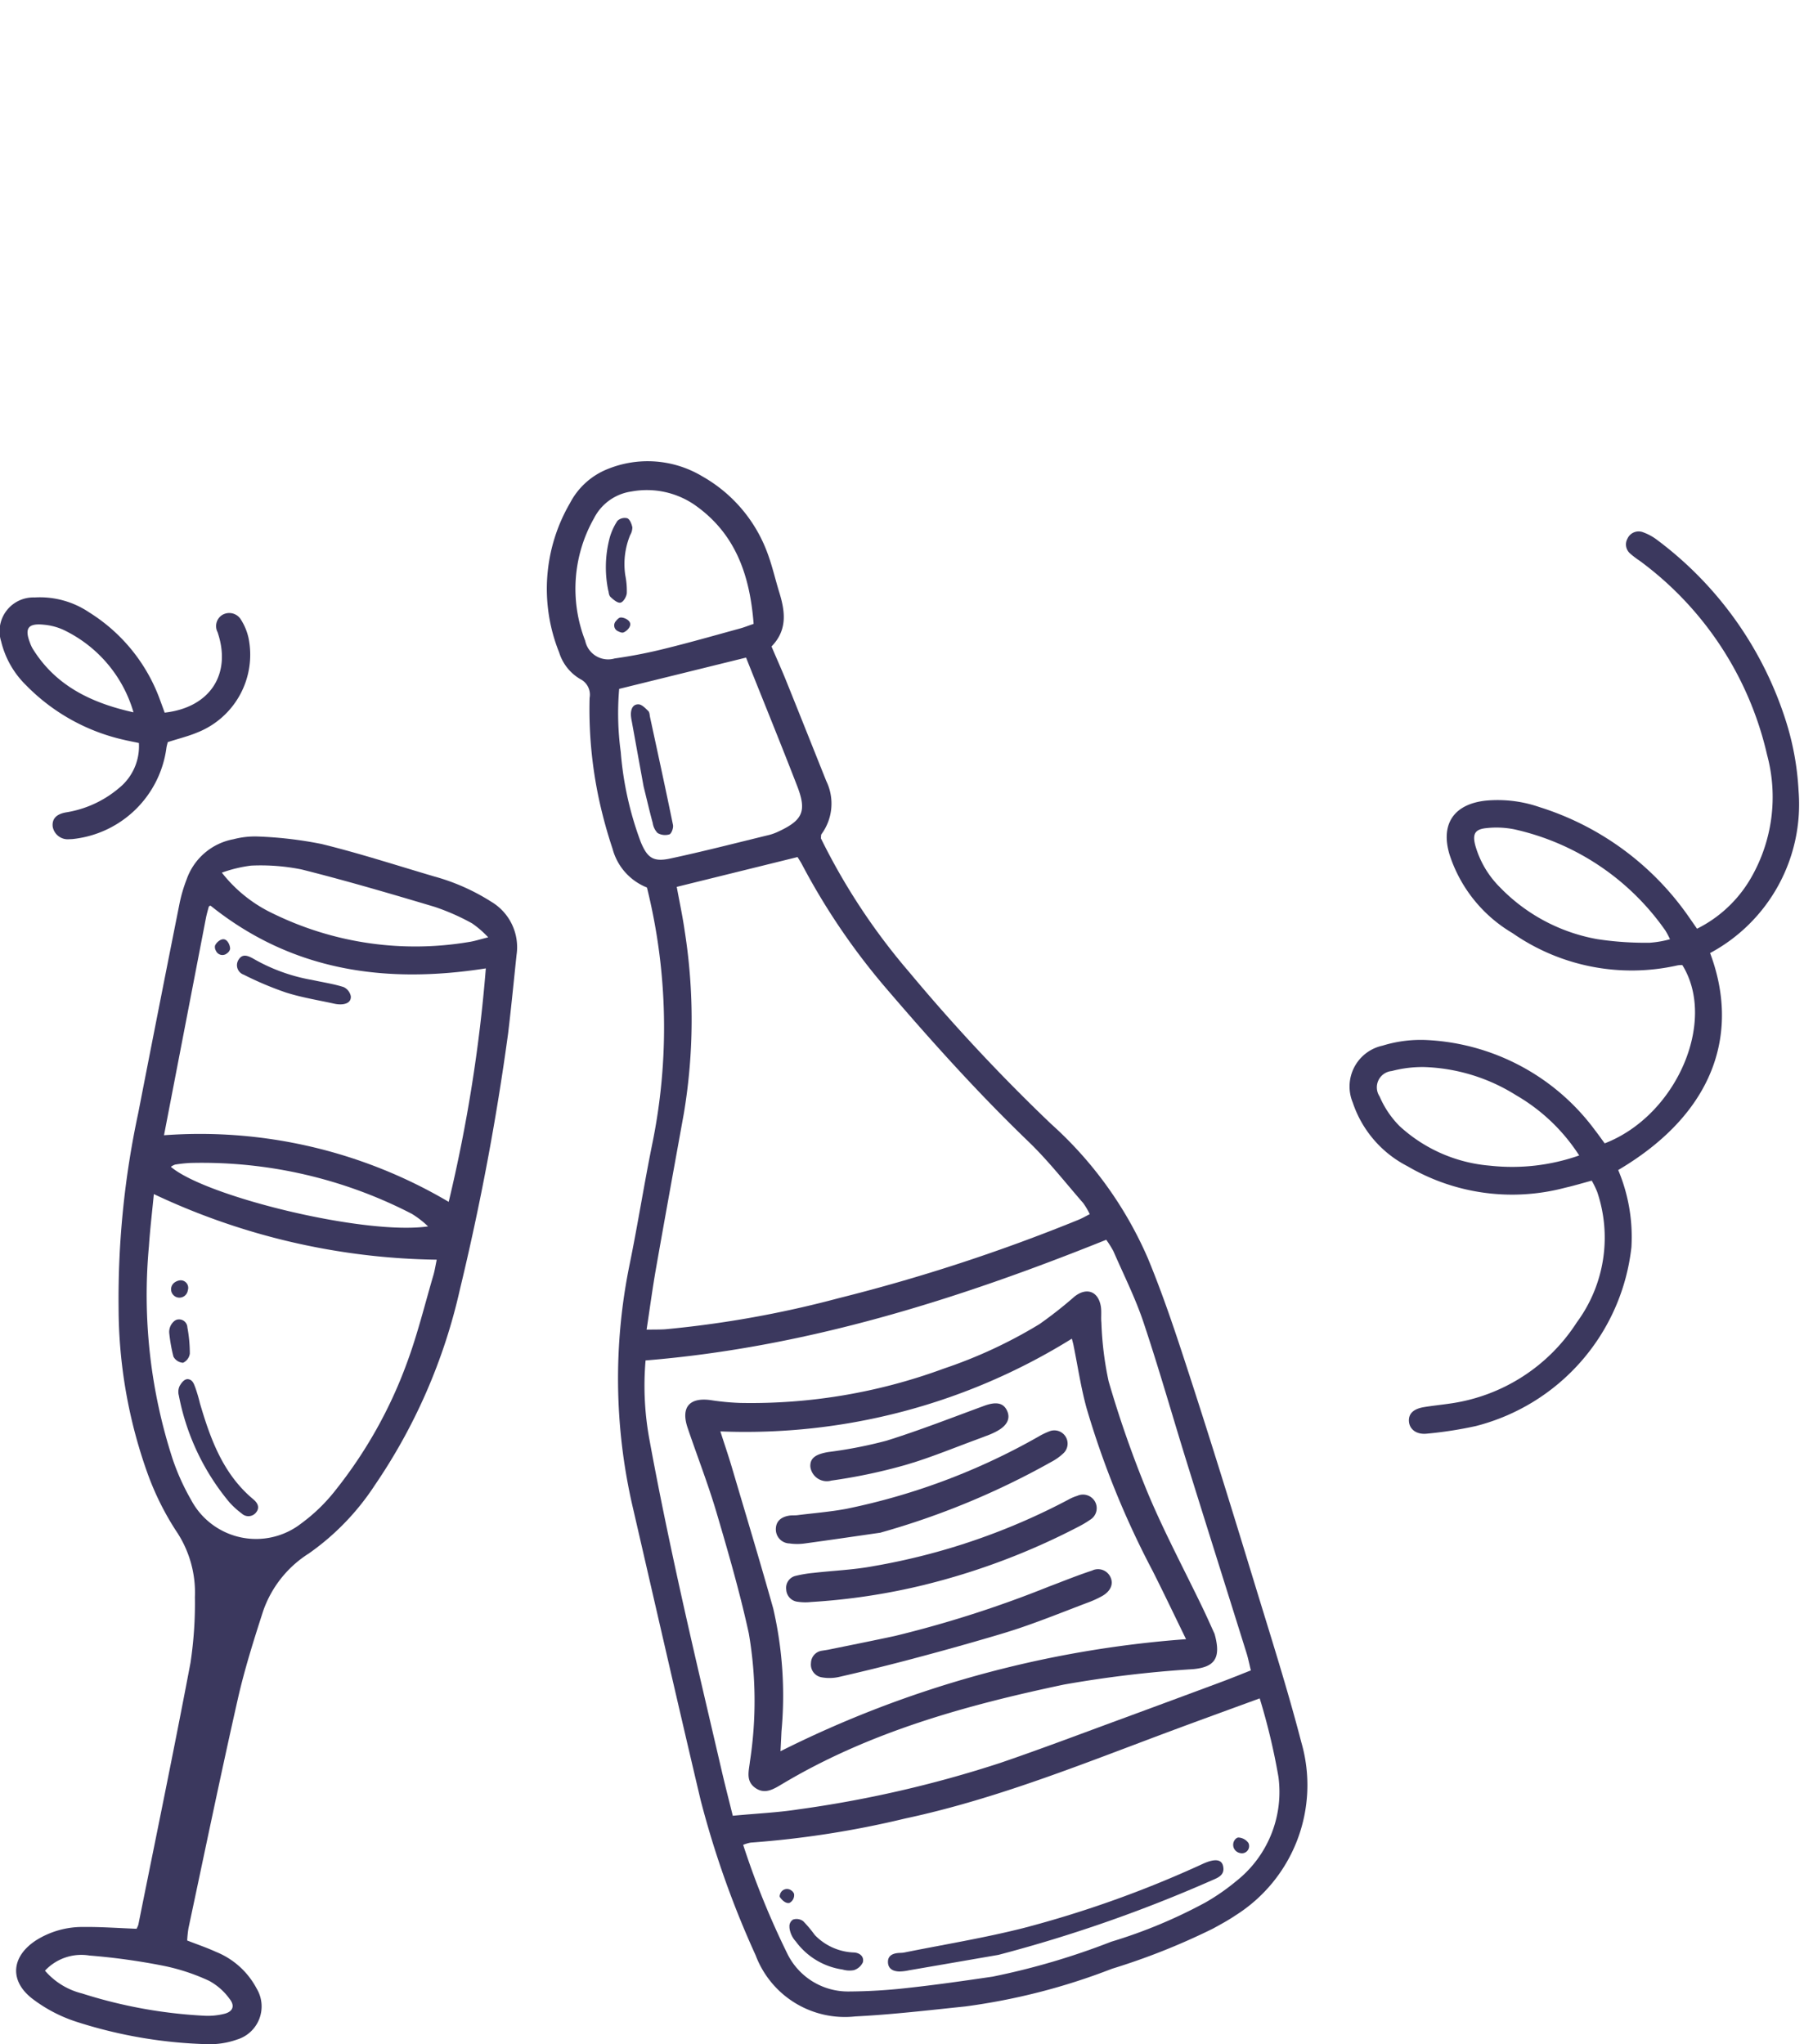 <svg xmlns="http://www.w3.org/2000/svg" xmlns:xlink="http://www.w3.org/1999/xlink" width="114.304" height="128.903" viewBox="0 0 114.304 128.903">
  <defs>
    <clipPath id="clip-path">
      <rect id="Rectangle_940" data-name="Rectangle 940" width="114.304" height="128.903" fill="#3b385e"/>
    </clipPath>
  </defs>
  <g id="Groupe_301" data-name="Groupe 301" transform="translate(-920.183 -3417.787)">
    <g id="Groupe_272" data-name="Groupe 272" transform="translate(920.183 3417.787)">
      <g id="Groupe_271" data-name="Groupe 271" transform="translate(0 0)" clip-path="url(#clip-path)">
        <path id="Tracé_6797" data-name="Tracé 6797" d="M5.119,31.218A10.644,10.644,0,0,0,.084,41.733a17.48,17.48,0,0,0,.949,4.138A22.879,22.879,0,0,0,9.81,57.055a3.325,3.325,0,0,0,.929.444.772.772,0,0,0,.947-.453.754.754,0,0,0-.225-.939,5.321,5.321,0,0,0-.6-.409A21,21,0,0,1,2.182,43.881a10.205,10.205,0,0,1,.609-7.795,8.08,8.08,0,0,1,3.23-3.378c.194.251.358.464.523.675a18.019,18.019,0,0,0,9.8,6.464,8.057,8.057,0,0,0,3.4.23c2-.325,2.791-1.629,2.095-3.539a8.933,8.933,0,0,0-4.211-4.713,13.144,13.144,0,0,0-10.51-1.487,1.649,1.649,0,0,1-.292.034c-2.386-3.435-.118-9.51,4.3-11.485.21.257.42.526.644.784A14.033,14.033,0,0,0,22.7,24.806a8.134,8.134,0,0,0,2.738-.5,2.635,2.635,0,0,0,1.683-3.684,6.994,6.994,0,0,0-3.645-3.82,13.038,13.038,0,0,0-10-.841c-.533.15-1.054.339-1.658.535a5.615,5.615,0,0,1-.385-.7,9,9,0,0,1,.857-8.272A11.377,11.377,0,0,1,20,1.994c.543-.11,1.092-.193,1.634-.312.659-.144.953-.466.9-.941-.059-.5-.513-.829-1.179-.72A25.106,25.106,0,0,0,18.3.662,13.14,13.14,0,0,0,9.1,12.439a10.874,10.874,0,0,0,1.087,4.813c-6.053,4.018-7.146,9.216-5.069,13.967M12.69,18.042a12.743,12.743,0,0,1,5.593-.938A9.561,9.561,0,0,1,24.1,19.3a5.979,5.979,0,0,1,1.353,1.8,1.032,1.032,0,0,1-.679,1.638,7.528,7.528,0,0,1-2.028.359,11.565,11.565,0,0,1-5.876-1.468,11.684,11.684,0,0,1-4.178-3.587m-5,13.914a6.532,6.532,0,0,1,1.253-.286,20.18,20.18,0,0,1,3.31.051,11.287,11.287,0,0,1,6.307,2.942,6.04,6.04,0,0,1,1.7,2.576c.219.7.065,1-.645,1.109a5.752,5.752,0,0,1-1.753.018,15.794,15.794,0,0,1-9.857-5.878,4.913,4.913,0,0,1-.319-.532" transform="translate(111.293 91.541) rotate(-177)" fill="#3b385e"/>
        <path id="Tracé_6798" data-name="Tracé 6798" d="M173.918,90.468c.664-.215,1.274-.362,1.843-.6A5.273,5.273,0,0,0,179,83.9a3.607,3.607,0,0,0-.47-1.14.861.861,0,0,0-1.181-.311.83.83,0,0,0-.3,1.088c.9,2.644-.473,4.753-3.335,5.076-.1-.276-.205-.563-.311-.851a10.861,10.861,0,0,0-4.439-5.466,5.554,5.554,0,0,0-3.448-.947,2.13,2.13,0,0,0-2.113,2.768,5.744,5.744,0,0,0,1.572,2.767,12.444,12.444,0,0,0,6.172,3.443c.3.072.6.126.942.2a3.388,3.388,0,0,1-1.275,2.858,6.8,6.8,0,0,1-3.26,1.507c-.664.1-.951.411-.9.905a.962.962,0,0,0,1.054.795,2.263,2.263,0,0,0,.311-.021,6.666,6.666,0,0,0,5.809-5.762,2.8,2.8,0,0,1,.083-.335m-2.162-1.882c-2.621-.581-4.905-1.654-6.363-4.024a2.238,2.238,0,0,1-.17-.378c-.344-.9-.106-1.225.875-1.123a3.812,3.812,0,0,1,1.2.306,8.32,8.32,0,0,1,4.458,5.22" transform="translate(-163.332 -43.675)" fill="#3b385e"/>
        <path id="Tracé_6799" data-name="Tracé 6799" d="M134.641,182.791c-1.158-.044-2.258-.126-3.358-.114a5.482,5.482,0,0,0-2.966.831c-1.594,1.027-1.725,2.593-.2,3.731a9.3,9.3,0,0,0,2.747,1.422,29.417,29.417,0,0,0,8.276,1.408,5.149,5.149,0,0,0,1.827-.292,2.183,2.183,0,0,0,1.242-3.215,5.017,5.017,0,0,0-2.573-2.319c-.564-.259-1.156-.459-1.808-.713a7.034,7.034,0,0,1,.082-.776c1.026-4.815,2.021-9.636,3.107-14.437.427-1.89,1.015-3.748,1.611-5.593a7.014,7.014,0,0,1,2.871-3.6,15.823,15.823,0,0,0,4.16-4.307,35.748,35.748,0,0,0,5.359-12.322,161.567,161.567,0,0,0,3.041-16.143c.2-1.651.358-3.308.534-4.962a3.336,3.336,0,0,0-1.6-3.366,13.209,13.209,0,0,0-3.6-1.593c-2.359-.695-4.7-1.457-7.089-2.043a25.039,25.039,0,0,0-4.013-.473,5.329,5.329,0,0,0-1.542.171,3.874,3.874,0,0,0-2.95,2.518,9.459,9.459,0,0,0-.444,1.491q-1.322,6.63-2.614,13.265a55.735,55.735,0,0,0-1.237,12.286,31.111,31.111,0,0,0,1.813,10.394,17.648,17.648,0,0,0,1.787,3.623,6.939,6.939,0,0,1,1.211,4.211,25.184,25.184,0,0,1-.278,4.143c-1.044,5.518-2.183,11.017-3.289,16.523a1.589,1.589,0,0,1-.112.252M153.562,140.6c-.074.344-.119.648-.2.94-.547,1.859-1.006,3.752-1.679,5.566a28.6,28.6,0,0,1-4.505,8.031,10.964,10.964,0,0,1-2.151,2.089,4.636,4.636,0,0,1-6.958-1.492,14.377,14.377,0,0,1-1.153-2.55,33.476,33.476,0,0,1-1.5-13.432c.074-1.1.205-2.187.311-3.289a43.01,43.01,0,0,0,17.842,4.137m.746-3.647a30.827,30.827,0,0,0-17.948-4.2q1.324-6.862,2.642-13.69c.046-.237.114-.47.175-.7a.112.112,0,0,1,.127-.08c5.124,4.11,10.99,4.942,17.346,3.948a96.23,96.23,0,0,1-2.342,14.726m-14.3-20.763a8.646,8.646,0,0,1,1.842-.444,13,13,0,0,1,3.189.244c2.814.707,5.6,1.525,8.382,2.356a14.054,14.054,0,0,1,2.364,1.043,6.183,6.183,0,0,1,1.014.88c-.546.134-.873.244-1.209.293a20.392,20.392,0,0,1-12.326-1.778,8.946,8.946,0,0,1-3.256-2.593M153.014,138.5c-3.96.577-14.01-1.874-16.215-3.757a.99.99,0,0,1,.274-.142,9.161,9.161,0,0,1,.926-.1,28.806,28.806,0,0,1,13.994,3.208,6.094,6.094,0,0,1,1.02.788m-24.151,46.937a3.14,3.14,0,0,1,2.8-.957,40.862,40.862,0,0,1,4.714.656,12.863,12.863,0,0,1,2.837.941,3.854,3.854,0,0,1,1.294,1.145c.346.435.2.8-.338.934a4.307,4.307,0,0,1-1.333.117,30.385,30.385,0,0,1-7.632-1.4,4.517,4.517,0,0,1-2.341-1.437" transform="translate(-126.027 -61.167)" fill="#3b385e"/>
        <path id="Tracé_6800" data-name="Tracé 6800" d="M162.91,187.83c-.257-.027-.438.25-.54.423a.861.861,0,0,0-.055.6,14.858,14.858,0,0,0,3.2,6.754,5.251,5.251,0,0,0,.764.692.614.614,0,0,0,.922-.084c.225-.3.082-.583-.188-.808-1.9-1.583-2.7-3.785-3.367-6.055a10.064,10.064,0,0,0-.291-.992c-.071-.173-.15-.495-.447-.526" transform="translate(-151.041 -100.863)" fill="#3b385e"/>
        <path id="Tracé_6801" data-name="Tracé 6801" d="M154.317,131.673a11.3,11.3,0,0,1-3.633-1.336c-.338-.186-.669-.312-.907.064a.636.636,0,0,0,.32.956,20.755,20.755,0,0,0,2.67,1.127c.986.312,2.018.477,3.032.7a1.788,1.788,0,0,0,.412.044c.346-.006.668-.142.635-.516a.81.81,0,0,0-.453-.575c-.59-.19-1.211-.282-2.076-.467" transform="translate(-134.729 -69.895)" fill="#3b385e"/>
        <path id="Tracé_6802" data-name="Tracé 6802" d="M171.875,179.818a.888.888,0,0,0-.282.791,10.217,10.217,0,0,0,.257,1.424.733.733,0,0,0,.609.388.75.75,0,0,0,.425-.58,9.032,9.032,0,0,0-.154-1.648.525.525,0,0,0-.667-.487.508.508,0,0,0-.189.112" transform="translate(-160.916 -96.489)" fill="#3b385e"/>
        <path id="Tracé_6803" data-name="Tracé 6803" d="M172.082,174.488a.529.529,0,0,0,.115.95.534.534,0,0,0,.693-.438.475.475,0,0,0-.481-.629.726.726,0,0,0-.326.117" transform="translate(-161.049 -93.637)" fill="#3b385e"/>
        <path id="Tracé_6804" data-name="Tracé 6804" d="M166.172,128.647a.446.446,0,0,0,.7.157.46.46,0,0,0,.189-.26c.021-.19-.123-.566-.363-.619s-.527.227-.587.407a.465.465,0,0,0,.06.314" transform="translate(-152.557 -68.692)" fill="#3b385e"/>
        <path id="Tracé_6805" data-name="Tracé 6805" d="M25.75,89.695a36.615,36.615,0,0,1,.32,16.251c-.5,2.481-.895,4.982-1.4,7.462a35.858,35.858,0,0,0,.189,15.376c1.42,6.151,2.823,12.306,4.274,18.449a59.425,59.425,0,0,0,3.469,9.792,6.012,6.012,0,0,0,6.288,3.859c2.316-.116,4.626-.39,6.934-.629a40,40,0,0,0,9.245-2.376,42.423,42.423,0,0,0,6.367-2.532c.486-.267.976-.531,1.434-.842A9.71,9.71,0,0,0,67.008,143.6c-.87-3.355-1.925-6.663-2.937-9.98-1.245-4.08-2.5-8.158-3.81-12.215-.908-2.8-1.805-5.617-2.931-8.334a24.41,24.41,0,0,0-6.1-8.464,115.274,115.274,0,0,1-8.943-9.573,40.081,40.081,0,0,1-5.57-8.44c.017-.128,0-.213.038-.261a3.256,3.256,0,0,0,.3-3.354c-.849-2.124-1.694-4.25-2.55-6.372-.283-.7-.6-1.394-.9-2.109,1.024-1.05.856-2.223.485-3.425-.255-.827-.444-1.677-.749-2.485a9.2,9.2,0,0,0-4.1-4.817,6.7,6.7,0,0,0-6-.447,4.581,4.581,0,0,0-2.34,2.131,10.744,10.744,0,0,0-.684,9.423,2.95,2.95,0,0,0,1.33,1.677,1.1,1.1,0,0,1,.588,1.189,27.058,27.058,0,0,0,.595,6.406,29.807,29.807,0,0,0,.853,3.106,3.629,3.629,0,0,0,2.163,2.44m9.5-1.917c.067.11.184.28.279.462a42.356,42.356,0,0,0,5.37,7.888c2.841,3.316,5.759,6.56,8.911,9.593,1.243,1.2,2.314,2.571,3.45,3.875a4.491,4.491,0,0,1,.413.7c-.294.147-.5.271-.723.358a112.167,112.167,0,0,1-15.1,4.937,66.149,66.149,0,0,1-10.933,1.962c-.358.024-.717.015-1.184.024.21-1.381.374-2.615.589-3.839.576-3.275,1.173-6.546,1.764-9.819a35.9,35.9,0,0,0,.048-11.486c-.125-.883-.313-1.758-.5-2.776l7.613-1.88m29.139,53.046a40.3,40.3,0,0,1,1.182,4.952,7.163,7.163,0,0,1-2.647,6.565,13.562,13.562,0,0,1-1.958,1.36,31.589,31.589,0,0,1-5.937,2.473,45.33,45.33,0,0,1-7.468,2.2c-1.782.263-3.566.518-5.356.713a34.6,34.6,0,0,1-3.727.225,4.262,4.262,0,0,1-3.827-2.3,51.44,51.44,0,0,1-2.826-6.946,2.428,2.428,0,0,1,.47-.142,60.153,60.153,0,0,0,9.743-1.52c5.96-1.273,11.571-3.6,17.254-5.705,1.653-.613,3.311-1.215,5.1-1.87m-33.223,7.4c-.252-1.02-.478-1.889-.681-2.763-.892-3.849-1.807-7.694-2.657-11.552-.685-3.112-1.336-6.234-1.91-9.369a18.668,18.668,0,0,1-.25-5.025c10.149-.827,19.693-3.85,29.043-7.609a6.254,6.254,0,0,1,.452.718c.648,1.492,1.386,2.955,1.9,4.493.988,2.956,1.838,5.959,2.764,8.937,1.234,3.971,2.488,7.937,3.728,11.906.109.349.179.71.275,1.1-.69.271-1.264.507-1.846.723q-3.116,1.161-6.236,2.31c-2.569.942-5.127,1.916-7.715,2.8a72.963,72.963,0,0,1-12.748,2.933c-1.293.2-2.607.256-4.12.4M32,75.2c1.1,2.762,2.187,5.421,3.223,8.1.614,1.586.353,2.153-1.174,2.864a3.178,3.178,0,0,1-.584.217c-2.085.507-4.163,1.045-6.261,1.493-1.059.226-1.433-.053-1.844-1.047A20.843,20.843,0,0,1,24.1,81.158a18.108,18.108,0,0,1-.1-3.985L32,75.2m.478-2.127c-.373.128-.627.231-.89.3-1.57.43-3.136.878-4.717,1.267a30.677,30.677,0,0,1-3.157.615,1.475,1.475,0,0,1-1.856-1.118,9.026,9.026,0,0,1,.558-7.728,3.147,3.147,0,0,1,2.367-1.684,5.326,5.326,0,0,1,3.961.836c2.594,1.808,3.494,4.436,3.733,7.509" transform="translate(15.037 -33.734)" fill="#3b385e"/>
        <path id="Tracé_6806" data-name="Tracé 6806" d="M37.811,259.317A89.879,89.879,0,0,0,51.2,254.645c.4-.177.906-.329.76-.938-.1-.414-.52-.468-1.259-.134a68.528,68.528,0,0,1-11.323,4.055c-2.478.627-5.011,1.039-7.52,1.544-.135.027-.276.019-.413.034-.344.038-.62.186-.611.57.01.434.33.579.708.592a3.076,3.076,0,0,0,.617-.074c2.182-.375,4.363-.753,5.651-.976" transform="translate(25.149 -136.051)" fill="#3b385e"/>
        <path id="Tracé_6807" data-name="Tracé 6807" d="M106.584,101.113c.235.951.39,1.627.573,2.294a1.142,1.142,0,0,0,.307.633.936.936,0,0,0,.745.086c.136-.051.264-.411.225-.6-.463-2.265-.957-4.524-1.444-6.784-.029-.135-.027-.31-.112-.393-.181-.176-.407-.419-.619-.424-.371-.008-.487.326-.478.669a2.69,2.69,0,0,0,.057.41c.265,1.464.531,2.926.745,4.107" transform="translate(-66.005 -51.512)" fill="#3b385e"/>
        <path id="Tracé_6808" data-name="Tracé 6808" d="M79.911,261.88a1.54,1.54,0,0,0,.4.88,4.441,4.441,0,0,0,2.952,1.773,1.508,1.508,0,0,0,.714.038.939.939,0,0,0,.563-.491c.086-.339-.154-.581-.527-.621a3.6,3.6,0,0,1-2.5-1.1,7.906,7.906,0,0,0-.73-.872.7.7,0,0,0-.638-.107.488.488,0,0,0-.227.5" transform="translate(-30.14 -140.339)" fill="#3b385e"/>
        <path id="Tracé_6809" data-name="Tracé 6809" d="M111.465,75.131c.02.067.023.28.131.384.177.171.448.4.63.365s.377-.371.4-.593a4.969,4.969,0,0,0-.094-1.131,4.8,4.8,0,0,1,.309-2.541.948.948,0,0,0,.135-.49c-.045-.21-.156-.5-.317-.566a.668.668,0,0,0-.622.161,3.784,3.784,0,0,0-.477,1.025,7.252,7.252,0,0,0-.1,3.385" transform="translate(-73.109 -37.878)" fill="#3b385e"/>
        <path id="Tracé_6810" data-name="Tracé 6810" d="M27.508,250.315a.525.525,0,0,0,.153.888.659.659,0,0,0,.2.044.454.454,0,0,0,.423-.653.826.826,0,0,0-.638-.341.266.266,0,0,0-.136.063" transform="translate(50.423 -134.384)" fill="#3b385e"/>
        <path id="Tracé_6811" data-name="Tracé 6811" d="M111.708,84.344a.4.4,0,0,0,.128.609c.155.075.272.121.362.089.187-.067.472-.328.428-.566s-.413-.39-.605-.377c-.1.007-.194.1-.313.246" transform="translate(-72.895 -45.16)" fill="#3b385e"/>
        <path id="Tracé_6812" data-name="Tracé 6812" d="M90.042,257.377a.453.453,0,0,0-.717.18c-.038.1-.053.176-.024.223.115.178.377.431.608.363a.555.555,0,0,0,.284-.569.447.447,0,0,0-.152-.2" transform="translate(-40.13 -138.153)" fill="#3b385e"/>
        <path id="Tracé_6813" data-name="Tracé 6813" d="M65.061,197.469c-.17-.372-.449-1.006-.749-1.63-1.156-2.405-2.417-4.766-3.448-7.223a68.569,68.569,0,0,1-2.476-7.059,20.75,20.75,0,0,1-.456-3.7c-.036-.343.02-.7-.038-1.037-.165-.957-.914-1.209-1.668-.6a26.327,26.327,0,0,1-2.2,1.729,29.847,29.847,0,0,1-6.019,2.8,35.108,35.108,0,0,1-12.847,2.169,15.37,15.37,0,0,1-1.858-.177c-1.351-.187-1.9.457-1.452,1.764.6,1.773,1.284,3.522,1.814,5.316.745,2.526,1.479,5.063,2.039,7.635a25.129,25.129,0,0,1,.069,8.077c-.063.581-.271,1.2.306,1.637.623.469,1.186.1,1.726-.22,5.5-3.288,11.584-4.967,17.769-6.273a72.792,72.792,0,0,1,8.145-.972c1.332-.127,1.793-.668,1.343-2.243m-1.8.354A68.064,68.064,0,0,0,37.7,204.881c.025-.505.045-.882.062-1.258a24.41,24.41,0,0,0-.521-7.744c-.833-2.968-1.727-5.92-2.6-8.876-.219-.741-.47-1.472-.732-2.29a38.96,38.96,0,0,0,22.161-5.848c.037.148.072.274.1.4.269,1.32.466,2.661.82,3.958a55.461,55.461,0,0,0,4.173,10.288c.7,1.386,1.365,2.787,2.109,4.311" transform="translate(11.508 -94.453)" fill="#3b385e"/>
        <path id="Tracé_6814" data-name="Tracé 6814" d="M56.851,209.257a43.489,43.489,0,0,0,9.7-3.668,6.065,6.065,0,0,0,.713-.426.851.851,0,0,0,.338-1.092.868.868,0,0,0-1.148-.418,2.834,2.834,0,0,0-.571.246,41.182,41.182,0,0,1-12.246,4.181c-1.254.239-2.545.286-3.818.432a7.809,7.809,0,0,0-1.124.188.775.775,0,0,0-.586.872.807.807,0,0,0,.733.761,3.263,3.263,0,0,0,.829.014,40.391,40.391,0,0,0,7.185-1.09" transform="translate(1.462 -109.329)" fill="#3b385e"/>
        <path id="Tracé_6815" data-name="Tracé 6815" d="M52.566,219.35q2.5-.661,4.982-1.392c.552-.162,1.1-.328,1.648-.513,1.443-.488,2.858-1.06,4.283-1.6a6.4,6.4,0,0,0,.944-.429c.541-.314.719-.77.508-1.2a.861.861,0,0,0-1.156-.4c-.92.3-1.82.67-2.728,1.011a70.686,70.686,0,0,1-9.694,3.11c-1.388.3-2.783.576-4.175.861-.136.028-.274.043-.41.068a.8.8,0,0,0-.713.777.814.814,0,0,0,.692.906,2.764,2.764,0,0,0,1.12-.036q2.359-.54,4.7-1.162" transform="translate(5.074 -114.779)" fill="#3b385e"/>
        <path id="Tracé_6816" data-name="Tracé 6816" d="M58.65,201.242a49.051,49.051,0,0,0,10.74-4.449,3.431,3.431,0,0,0,.76-.535.836.836,0,0,0-.821-1.417,4.52,4.52,0,0,0-.745.356,41.145,41.145,0,0,1-12.106,4.549c-1.017.191-2.056.27-3.085.4-.171.021-.349,0-.518.029-.561.092-.849.4-.839.88a.882.882,0,0,0,.858.873,3.42,3.42,0,0,0,.93.006c1.61-.218,3.217-.456,4.826-.687" transform="translate(-3.121 -104.603)" fill="#3b385e"/>
        <path id="Tracé_6817" data-name="Tracé 6817" d="M66.593,194.868c1.333-.42,2.631-.95,3.941-1.435q.429-.159.856-.323a4.345,4.345,0,0,0,.472-.219c.669-.353.9-.813.656-1.319-.232-.489-.7-.563-1.438-.291-2.047.752-4.081,1.55-6.161,2.2a27.954,27.954,0,0,1-3.667.714c-.815.139-1.16.394-1.127.933a1.046,1.046,0,0,0,1.321.867,34.619,34.619,0,0,0,4.643-.976q.253-.074.5-.153" transform="translate(-9.034 -102.633)" fill="#3b385e"/>
      </g>
    </g>
  </g>
</svg>
